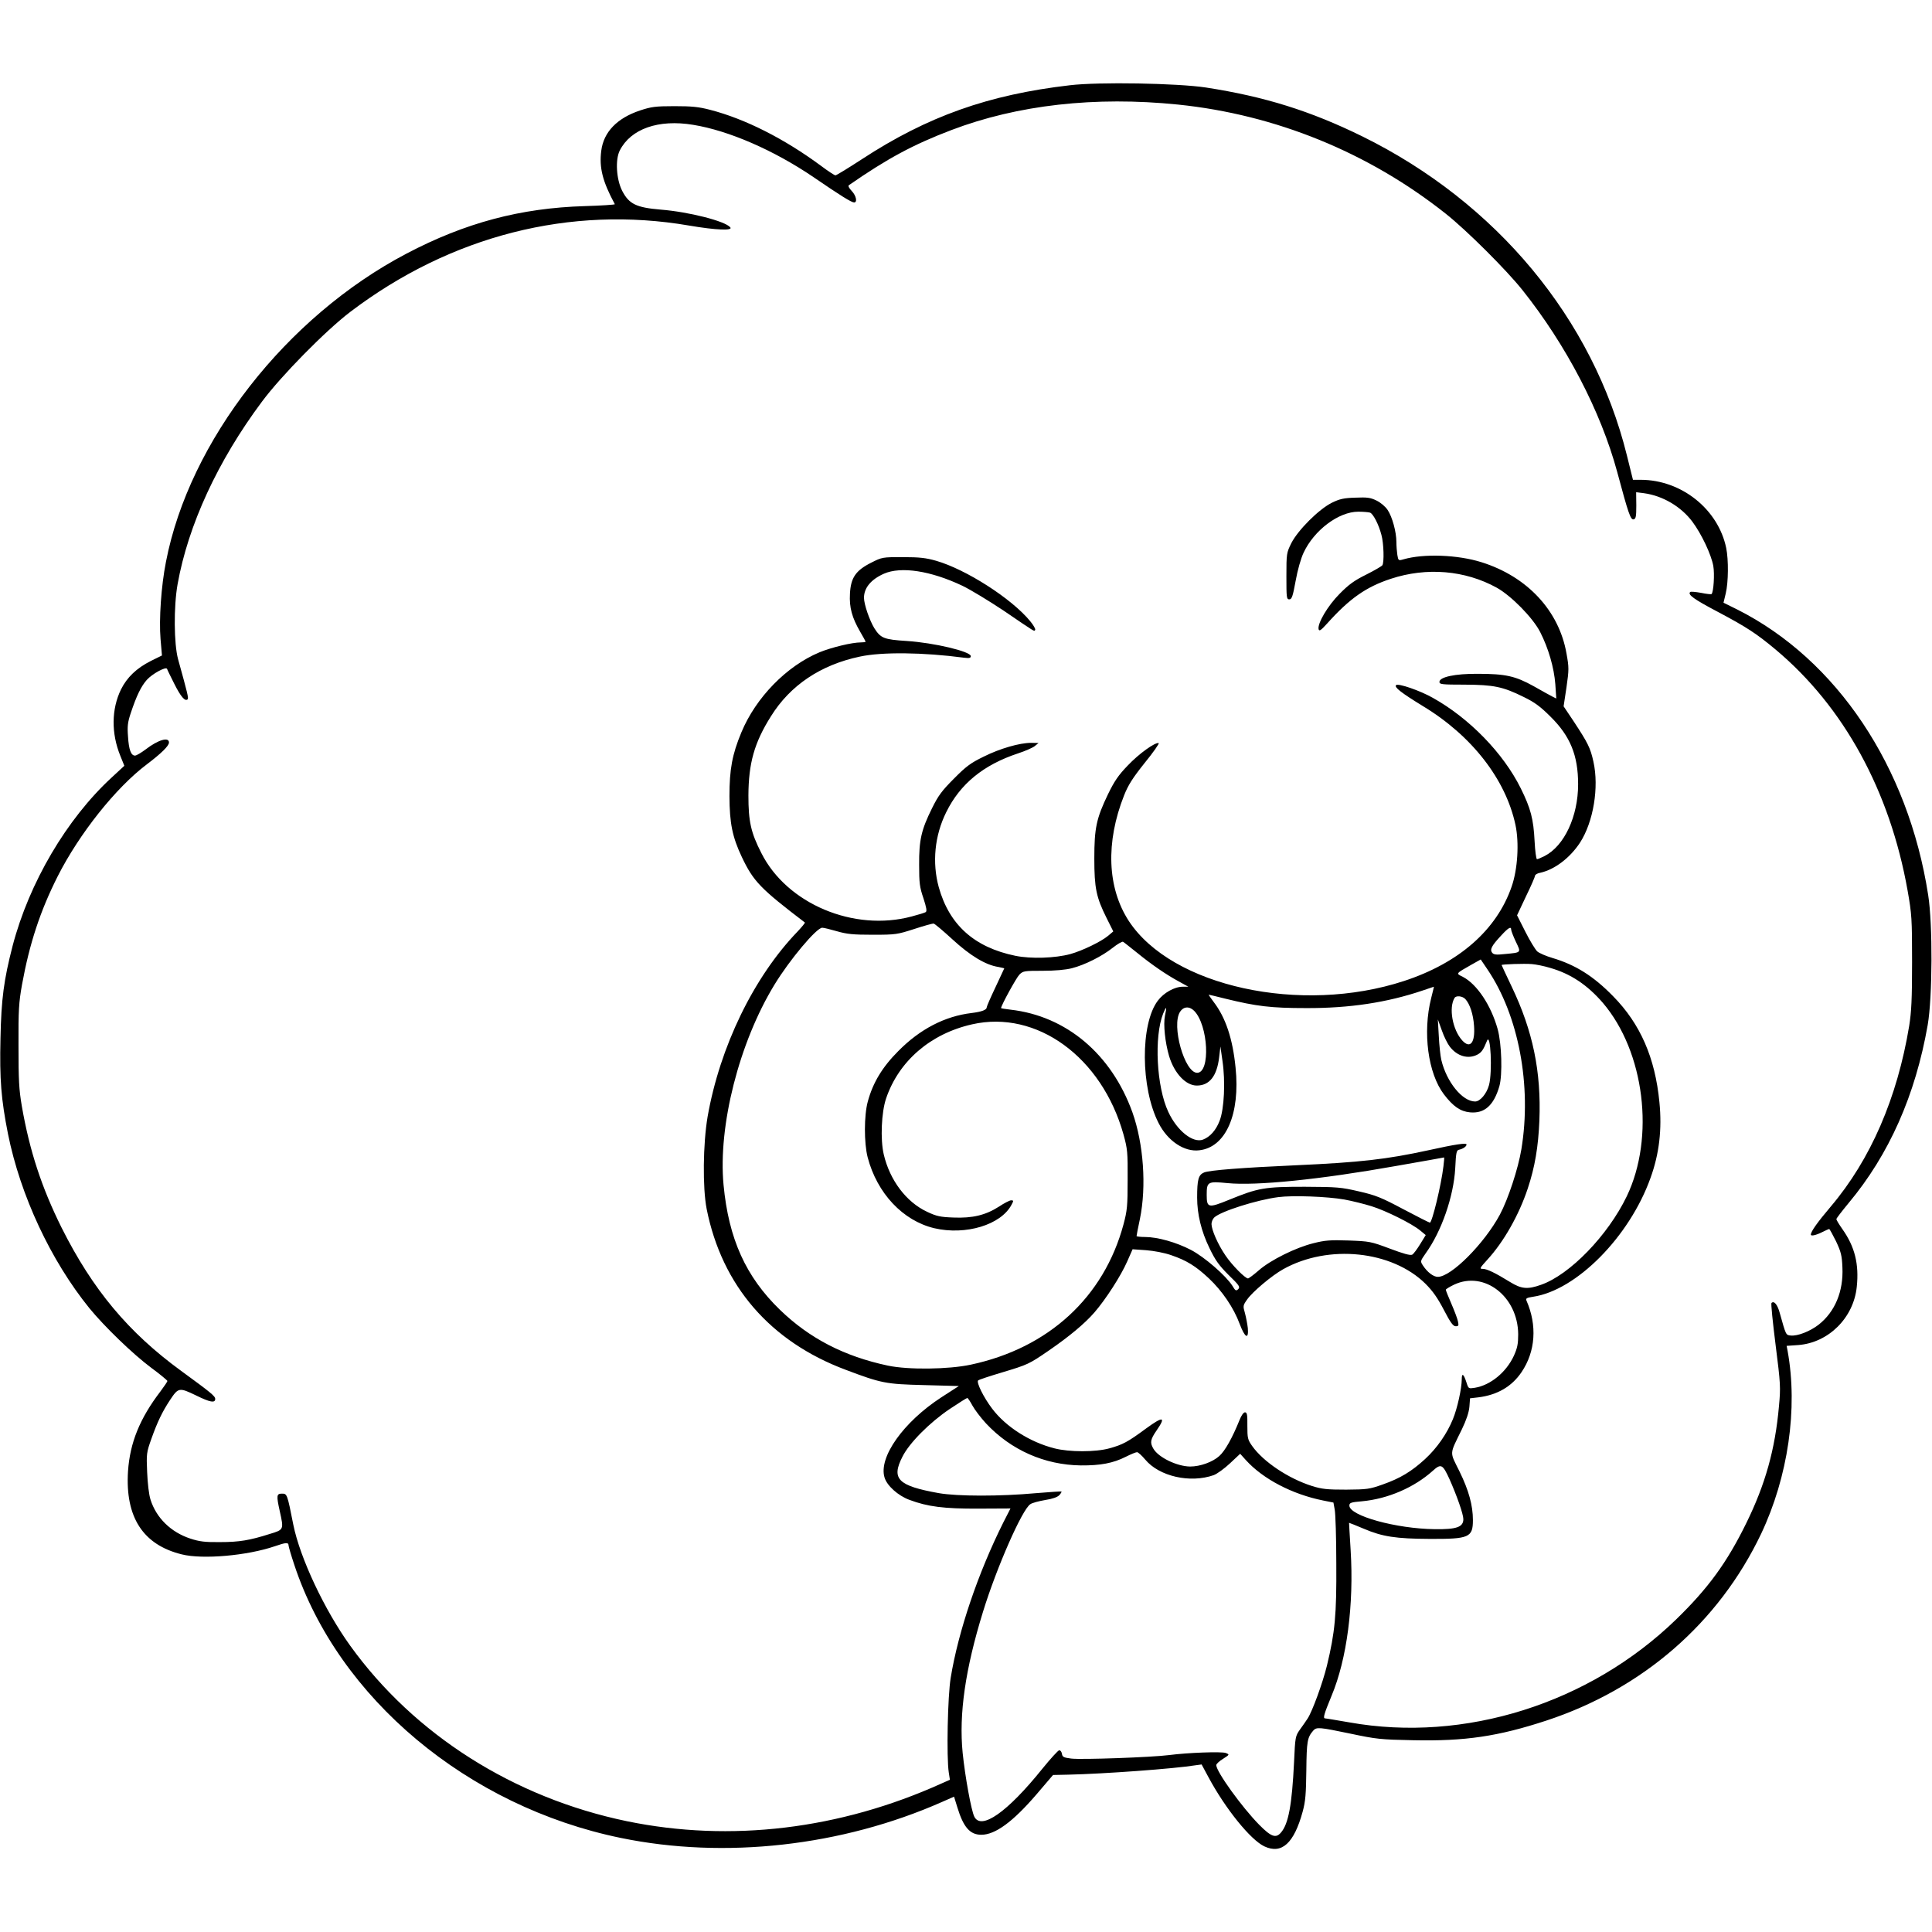 <?xml version="1.0" encoding="UTF-8" standalone="yes"?>
<svg version="1.0" xmlns="http://www.w3.org/2000/svg" width="100mm" height="100mm" viewBox="0 0 1212 1108" preserveAspectRatio="xMidYMid meet">
  <g transform="translate(0,1108) scale(0.1,-0.1)" fill="#000000" stroke="none">
    <path d="M6710 11065 c-509 -59 -892 -195 -1302 -463 -86 -56 -161 -102 -167
-102 -6 0 -47 27 -91 60 -230 170 -475 294 -695 351 -73 19 -115 23 -225 23
-119 0 -145 -4 -215 -27 -144 -48 -228 -135 -243 -252 -14 -107 8 -193 85
-336 2 -3 -83 -9 -189 -12 -402 -12 -749 -104 -1118 -298 -754 -396 -1363
-1176 -1509 -1934 -30 -151 -44 -360 -34 -483 l9 -104 -69 -34 c-91 -46 -150
-103 -188 -179 -60 -123 -62 -275 -4 -417 l25 -62 -80 -74 c-282 -260 -517
-659 -621 -1056 -55 -213 -71 -333 -76 -579 -6 -259 4 -382 47 -600 78 -387
268 -794 511 -1094 95 -116 273 -288 387 -373 56 -41 101 -79 102 -83 0 -5
-20 -34 -43 -65 -130 -170 -192 -323 -204 -502 -18 -288 94 -461 337 -521 132
-33 412 -8 584 51 69 24 86 25 86 6 0 -7 16 -62 36 -122 277 -838 1089 -1517
2049 -1714 651 -134 1386 -52 2015 226 l75 33 21 -68 c38 -124 79 -171 150
-171 87 0 197 80 345 252 l105 123 95 2 c225 5 664 37 800 59 l37 5 42 -78
c107 -200 266 -396 352 -436 109 -51 186 20 240 218 18 66 21 111 23 260 2
181 6 205 43 248 21 24 38 22 235 -19 161 -34 187 -37 392 -41 325 -7 533 24
835 123 605 199 1082 614 1348 1172 169 357 232 786 166 1148 l-6 31 72 5
c190 14 348 170 368 365 15 142 -12 252 -90 362 -21 30 -38 58 -38 63 0 5 35
50 77 101 254 304 419 677 496 1117 30 174 32 631 3 815 -125 807 -574 1477
-1197 1791 l-87 43 14 58 c17 70 18 212 3 285 -50 243 -280 427 -535 428 l-50
0 -38 153 c-212 856 -818 1587 -1661 2002 -324 159 -611 249 -980 306 -179 27
-672 36 -855 14z m680 -121 c613 -63 1196 -301 1680 -685 130 -103 380 -352
481 -479 274 -344 491 -760 594 -1140 70 -261 84 -302 103 -298 14 3 17 16 17
87 l-1 83 49 -6 c118 -16 233 -84 304 -179 58 -78 118 -206 131 -277 9 -50 2
-164 -11 -177 -3 -2 -33 1 -66 8 -34 6 -65 9 -68 5 -17 -16 23 -45 171 -123
181 -96 243 -136 364 -237 429 -359 718 -888 829 -1513 26 -148 28 -176 28
-448 0 -233 -4 -311 -18 -400 -75 -453 -242 -839 -492 -1134 -84 -99 -125
-157 -125 -176 0 -11 32 -4 70 15 22 11 42 20 45 20 3 0 22 -35 43 -77 31 -66
37 -89 40 -164 7 -149 -46 -278 -149 -359 -54 -42 -133 -73 -176 -68 -30 3
-29 2 -68 141 -14 53 -36 79 -52 63 -4 -3 8 -122 26 -264 31 -244 32 -265 21
-383 -24 -272 -86 -492 -205 -734 -121 -247 -239 -409 -441 -605 -544 -527
-1327 -774 -2049 -645 -77 13 -145 25 -152 25 -15 0 -7 27 40 141 97 231 141
573 120 914 -6 94 -10 171 -10 172 1 0 43 -16 92 -37 117 -50 201 -63 415 -64
246 -1 270 9 270 118 0 92 -26 187 -84 305 -63 128 -65 101 15 265 28 58 44
106 47 141 l4 53 52 6 c120 15 210 68 271 158 88 130 99 294 31 449 -6 14 2
18 41 24 272 40 605 376 737 745 55 151 73 306 56 476 -27 279 -120 491 -290
664 -124 127 -236 197 -380 240 -41 12 -85 31 -97 42 -12 12 -46 67 -74 123
l-52 103 56 119 c32 65 57 124 57 130 0 6 15 15 33 18 90 20 186 93 249 189
84 130 120 347 84 508 -19 86 -34 116 -122 250 l-65 97 18 119 c16 112 16 125
0 213 -47 268 -246 482 -533 572 -149 47 -363 55 -490 18 -31 -9 -32 -8 -38
28 -3 20 -6 56 -6 81 0 63 -26 158 -55 201 -14 21 -43 46 -70 59 -39 19 -58
21 -133 18 -72 -2 -98 -8 -147 -32 -82 -41 -212 -171 -254 -253 -30 -61 -31
-65 -31 -208 0 -134 1 -145 18 -145 16 0 22 18 40 116 12 68 33 141 50 177 66
141 220 257 343 257 31 0 65 -3 74 -6 20 -8 54 -74 71 -139 15 -54 18 -173 6
-191 -4 -6 -50 -33 -102 -59 -75 -37 -110 -63 -166 -120 -74 -74 -140 -186
-132 -222 4 -15 14 -8 54 36 141 157 244 229 399 280 224 74 466 54 665 -56
91 -51 226 -188 272 -278 52 -102 87 -223 95 -327 l6 -90 -24 12 c-13 7 -67
36 -119 66 -114 63 -175 77 -350 77 -142 1 -240 -20 -240 -51 0 -15 15 -17
158 -17 182 -1 239 -12 372 -78 66 -32 103 -59 166 -122 125 -123 174 -244
174 -425 0 -202 -87 -387 -210 -450 -22 -11 -43 -20 -48 -20 -5 0 -12 51 -15
113 -7 139 -24 205 -87 332 -109 220 -322 439 -551 567 -81 46 -218 93 -231
80 -13 -13 32 -48 169 -132 306 -185 519 -459 580 -745 24 -112 14 -278 -24
-387 -94 -272 -330 -479 -675 -592 -647 -212 -1458 -35 -1727 377 -135 208
-146 493 -29 788 25 63 53 108 129 203 54 66 93 123 88 124 -21 8 -125 -67
-194 -140 -59 -61 -84 -98 -124 -180 -73 -152 -86 -212 -86 -403 0 -186 12
-244 77 -374 l42 -84 -33 -28 c-45 -37 -161 -93 -236 -114 -96 -26 -246 -31
-345 -11 -258 53 -415 194 -481 431 -42 154 -26 323 47 470 87 177 233 297
451 369 46 15 93 36 105 46 l23 19 -46 1 c-72 0 -195 -35 -299 -87 -80 -39
-109 -60 -185 -137 -76 -76 -99 -107 -138 -186 -67 -135 -82 -199 -81 -355 0
-114 3 -140 27 -210 19 -59 23 -81 14 -87 -6 -4 -45 -16 -87 -27 -363 -98
-784 79 -944 398 -66 129 -81 199 -81 361 1 202 37 331 141 496 121 195 312
323 558 375 139 30 397 27 654 -7 33 -4 42 -2 42 10 0 29 -231 84 -402 95
-142 9 -163 17 -203 80 -30 49 -65 150 -65 191 0 62 44 115 125 151 107 47
293 19 493 -76 50 -24 167 -95 260 -157 204 -139 189 -130 196 -119 3 5 -11
30 -32 55 -117 142 -402 324 -589 378 -63 18 -103 23 -208 23 -129 0 -131 0
-200 -35 -97 -49 -128 -94 -133 -195 -5 -86 13 -150 64 -238 19 -32 34 -60 34
-63 0 -2 -14 -4 -30 -4 -55 0 -183 -31 -259 -62 -206 -86 -399 -283 -490 -502
-58 -139 -75 -233 -75 -401 1 -170 18 -255 78 -382 73 -153 116 -197 395 -410
3 -2 -18 -27 -45 -56 -276 -286 -488 -724 -565 -1162 -29 -171 -32 -445 -6
-579 96 -482 399 -832 872 -1009 225 -85 252 -90 490 -96 l220 -6 -110 -71
c-238 -155 -395 -376 -356 -503 15 -51 85 -114 156 -140 114 -43 218 -56 432
-55 l202 1 -45 -88 c-158 -316 -282 -681 -330 -974 -19 -114 -27 -498 -12
-595 l7 -45 -52 -23 c-637 -288 -1324 -371 -1974 -237 -710 147 -1334 543
-1736 1101 -162 225 -315 551 -357 759 -38 193 -39 195 -71 195 -34 0 -36 -11
-14 -110 26 -117 26 -116 -63 -143 -126 -40 -191 -51 -312 -51 -94 -1 -128 3
-186 22 -122 40 -214 130 -250 245 -10 31 -18 102 -21 172 -5 115 -4 123 27
210 37 104 68 169 117 243 52 78 57 79 163 28 87 -43 120 -49 120 -22 0 18
-26 39 -215 177 -330 241 -554 509 -749 898 -125 252 -200 480 -249 761 -18
106 -21 163 -21 380 -1 222 2 271 22 383 47 258 114 462 224 680 136 268 364
555 559 702 90 68 139 116 139 137 0 37 -68 17 -146 -43 -28 -21 -58 -39 -67
-39 -25 0 -39 36 -44 120 -5 63 -2 89 17 146 36 108 64 167 101 209 34 38 120
85 127 69 1 -5 22 -47 45 -93 41 -82 68 -113 84 -98 7 8 -1 39 -60 252 -26 96
-28 329 -3 470 66 370 252 774 529 1145 121 163 401 447 555 564 630 478 1381
669 2125 541 170 -29 277 -33 258 -11 -32 39 -260 97 -436 111 -154 13 -199
35 -242 118 -37 73 -44 196 -15 253 69 136 243 197 460 161 223 -36 506 -159
755 -328 172 -118 239 -159 255 -159 22 0 13 43 -15 72 -17 18 -24 32 -18 36
242 168 404 255 643 346 415 158 902 213 1422 160z m-1415 -5237 c111 -102
208 -161 288 -173 20 -4 37 -8 37 -9 0 -1 -25 -54 -55 -118 -30 -63 -55 -120
-55 -126 0 -16 -30 -28 -95 -36 -168 -20 -324 -101 -460 -239 -100 -100 -159
-198 -191 -316 -24 -87 -24 -261 -1 -350 59 -226 221 -398 418 -445 197 -46
419 21 485 148 13 24 13 27 -3 27 -9 0 -44 -18 -77 -40 -83 -53 -165 -73 -285
-68 -82 3 -106 8 -165 36 -131 61 -234 198 -272 360 -22 94 -15 264 15 352 80
234 278 405 539 464 405 92 814 -205 950 -691 25 -91 27 -111 26 -283 0 -166
-3 -195 -26 -281 -123 -457 -470 -776 -958 -880 -140 -30 -392 -33 -520 -6
-273 58 -491 170 -677 350 -214 207 -322 445 -354 784 -35 370 98 893 319
1255 94 155 264 358 300 358 10 0 51 -10 92 -22 63 -18 100 -22 225 -22 145 0
154 2 260 36 61 20 115 35 122 34 6 0 59 -45 118 -99z m3505 61 c0 -7 13 -41
29 -75 34 -71 37 -68 -69 -78 -53 -6 -69 -4 -79 8 -16 20 -4 44 57 109 45 49
62 58 62 36z m-2348 -144 c93 -76 184 -138 263 -181 l60 -33 -35 0 c-52 0
-120 -38 -157 -88 -110 -146 -108 -547 5 -767 57 -113 162 -183 256 -171 166
19 257 227 227 519 -18 181 -62 313 -137 411 -19 25 -33 46 -31 46 2 0 49 -11
104 -25 196 -48 285 -59 508 -59 272 -1 507 35 729 110 38 13 70 24 71 24 1 0
-7 -32 -17 -72 -54 -214 -20 -471 80 -603 58 -76 103 -107 163 -113 91 -9 150
43 185 164 20 71 15 266 -11 359 -42 150 -130 281 -218 327 -45 22 -47 19 55
77 l57 32 42 -62 c196 -289 279 -729 213 -1129 -20 -121 -83 -313 -135 -410
-98 -182 -305 -390 -389 -390 -28 0 -66 29 -94 72 -17 26 -16 27 18 76 99 137
175 356 185 532 5 104 8 115 26 118 23 5 45 20 45 32 0 12 -68 2 -240 -36
-262 -57 -429 -76 -830 -94 -336 -15 -541 -31 -576 -45 -36 -15 -44 -44 -44
-158 0 -104 26 -211 77 -316 37 -77 59 -108 120 -169 67 -65 74 -75 61 -89
-14 -13 -18 -11 -37 21 -40 63 -174 180 -260 225 -92 48 -210 81 -288 81 -29
0 -53 3 -53 6 0 3 9 52 21 107 42 205 23 472 -47 669 -132 366 -415 604 -764
644 -33 4 -60 8 -60 10 0 16 96 191 115 210 23 23 31 24 146 24 78 0 143 6
183 16 82 21 189 75 256 128 30 24 60 41 65 38 6 -3 44 -34 87 -68z m2593 -96
c129 -37 233 -107 330 -219 262 -307 328 -844 150 -1214 -118 -245 -357 -492
-538 -555 -84 -30 -123 -26 -193 17 -94 58 -146 83 -172 83 -22 0 -20 4 29 58
102 111 198 280 253 446 45 135 66 261 73 426 12 309 -41 562 -173 839 -35 74
-64 135 -64 137 0 5 143 10 190 6 25 -2 76 -12 115 -24z m-532 -196 c28 -31
49 -94 54 -167 8 -106 -24 -147 -74 -92 -61 67 -86 205 -48 267 10 16 50 12
68 -8z m-1885 -105 c-11 -53 1 -167 26 -252 33 -109 105 -185 174 -185 79 0
126 59 140 177 l8 68 13 -91 c19 -128 11 -301 -18 -375 -23 -60 -60 -101 -104
-118 -63 -24 -163 55 -218 174 -74 157 -90 472 -32 617 20 50 24 45 11 -15z
m183 32 c89 -89 104 -389 19 -389 -79 0 -163 298 -107 383 21 33 58 36 88 6z
m1604 -225 c46 -60 115 -80 173 -50 26 14 37 29 60 86 23 59 35 -195 13 -277
-15 -55 -56 -103 -87 -103 -80 0 -179 122 -212 260 -6 25 -13 92 -16 150 l-6
105 25 -69 c13 -38 36 -84 50 -102z m-40 -751 c-14 -118 -71 -353 -85 -353 -4
0 -79 38 -166 84 -139 74 -174 88 -279 112 -112 26 -135 28 -340 29 -253 0
-291 -7 -473 -81 -132 -54 -142 -52 -142 30 0 83 6 86 130 74 181 -18 584 23
1055 107 165 29 302 53 304 54 2 1 0 -25 -4 -56z m-621 -208 c49 -9 125 -28
170 -42 90 -28 253 -109 305 -152 l35 -29 -35 -57 c-19 -31 -41 -61 -50 -66
-12 -6 -55 6 -140 38 -120 45 -128 46 -259 51 -116 4 -149 1 -220 -17 -111
-27 -270 -106 -343 -170 -32 -28 -63 -51 -68 -51 -18 0 -102 85 -142 145 -47
69 -86 158 -87 196 0 14 8 33 18 42 43 39 268 110 401 127 90 12 307 4 415
-15z m-1087 -349 c97 -33 155 -69 237 -146 83 -78 156 -185 193 -286 33 -87
57 -100 51 -26 -3 26 -11 68 -18 94 -13 45 -13 48 13 85 33 48 155 151 227
191 283 158 682 117 893 -92 45 -45 76 -89 115 -164 41 -79 58 -102 74 -102
18 0 20 4 14 31 -3 16 -22 66 -41 110 -19 44 -35 83 -35 88 0 4 23 18 52 32
189 89 400 -74 402 -311 0 -61 -5 -86 -27 -135 -48 -104 -147 -185 -245 -201
-39 -6 -40 -6 -52 32 -18 56 -30 64 -30 21 0 -56 -28 -184 -56 -251 -37 -90
-99 -180 -174 -249 -85 -78 -156 -121 -267 -160 -82 -29 -97 -31 -228 -32
-119 0 -151 3 -215 23 -148 47 -305 152 -375 251 -28 40 -30 49 -30 127 1 69
-2 84 -15 84 -9 0 -23 -20 -34 -48 -45 -112 -91 -194 -127 -226 -42 -38 -120
-66 -183 -66 -83 1 -198 57 -230 111 -23 39 -20 58 20 116 60 87 41 90 -66 12
-115 -85 -147 -102 -231 -125 -86 -24 -251 -24 -344 0 -154 39 -305 135 -391
249 -54 71 -100 165 -88 177 5 5 72 27 149 50 163 49 170 52 295 138 128 88
225 169 285 238 72 83 167 231 206 320 l34 77 85 -6 c50 -4 114 -16 157 -31z
m-1247 -943 c14 -26 52 -76 85 -112 157 -168 368 -261 595 -264 123 -1 203 14
282 54 32 16 63 29 71 29 7 0 30 -21 51 -46 88 -106 282 -150 430 -98 21 8 67
41 102 74 l64 60 36 -40 c107 -118 290 -214 484 -253 l65 -13 8 -44 c5 -25 10
-178 10 -340 2 -320 -8 -429 -59 -640 -27 -110 -92 -287 -121 -331 -10 -15
-31 -46 -48 -69 -29 -41 -30 -47 -37 -204 -13 -268 -35 -388 -82 -442 -32 -38
-62 -27 -137 49 -109 111 -269 333 -269 374 0 7 19 25 42 39 42 27 42 27 18
37 -27 10 -240 2 -355 -13 -106 -14 -553 -30 -615 -22 -47 6 -55 10 -58 29 -2
13 -9 23 -17 23 -7 0 -55 -53 -107 -117 -218 -271 -383 -387 -426 -299 -19 38
-58 252 -73 400 -24 242 16 524 128 886 85 276 246 643 297 674 11 8 53 19 93
26 46 7 77 18 89 31 9 10 15 21 13 22 -2 2 -74 -3 -159 -10 -229 -21 -494 -20
-610 0 -257 46 -300 89 -229 228 43 87 172 216 297 300 57 38 106 69 110 69 4
0 18 -21 32 -47z m2993 -462 c46 -103 87 -220 87 -251 0 -50 -43 -65 -180 -63
-242 3 -535 84 -535 148 0 18 10 21 79 27 162 15 327 86 444 191 52 47 62 42
105 -52z"/>
  </g>
</svg>
